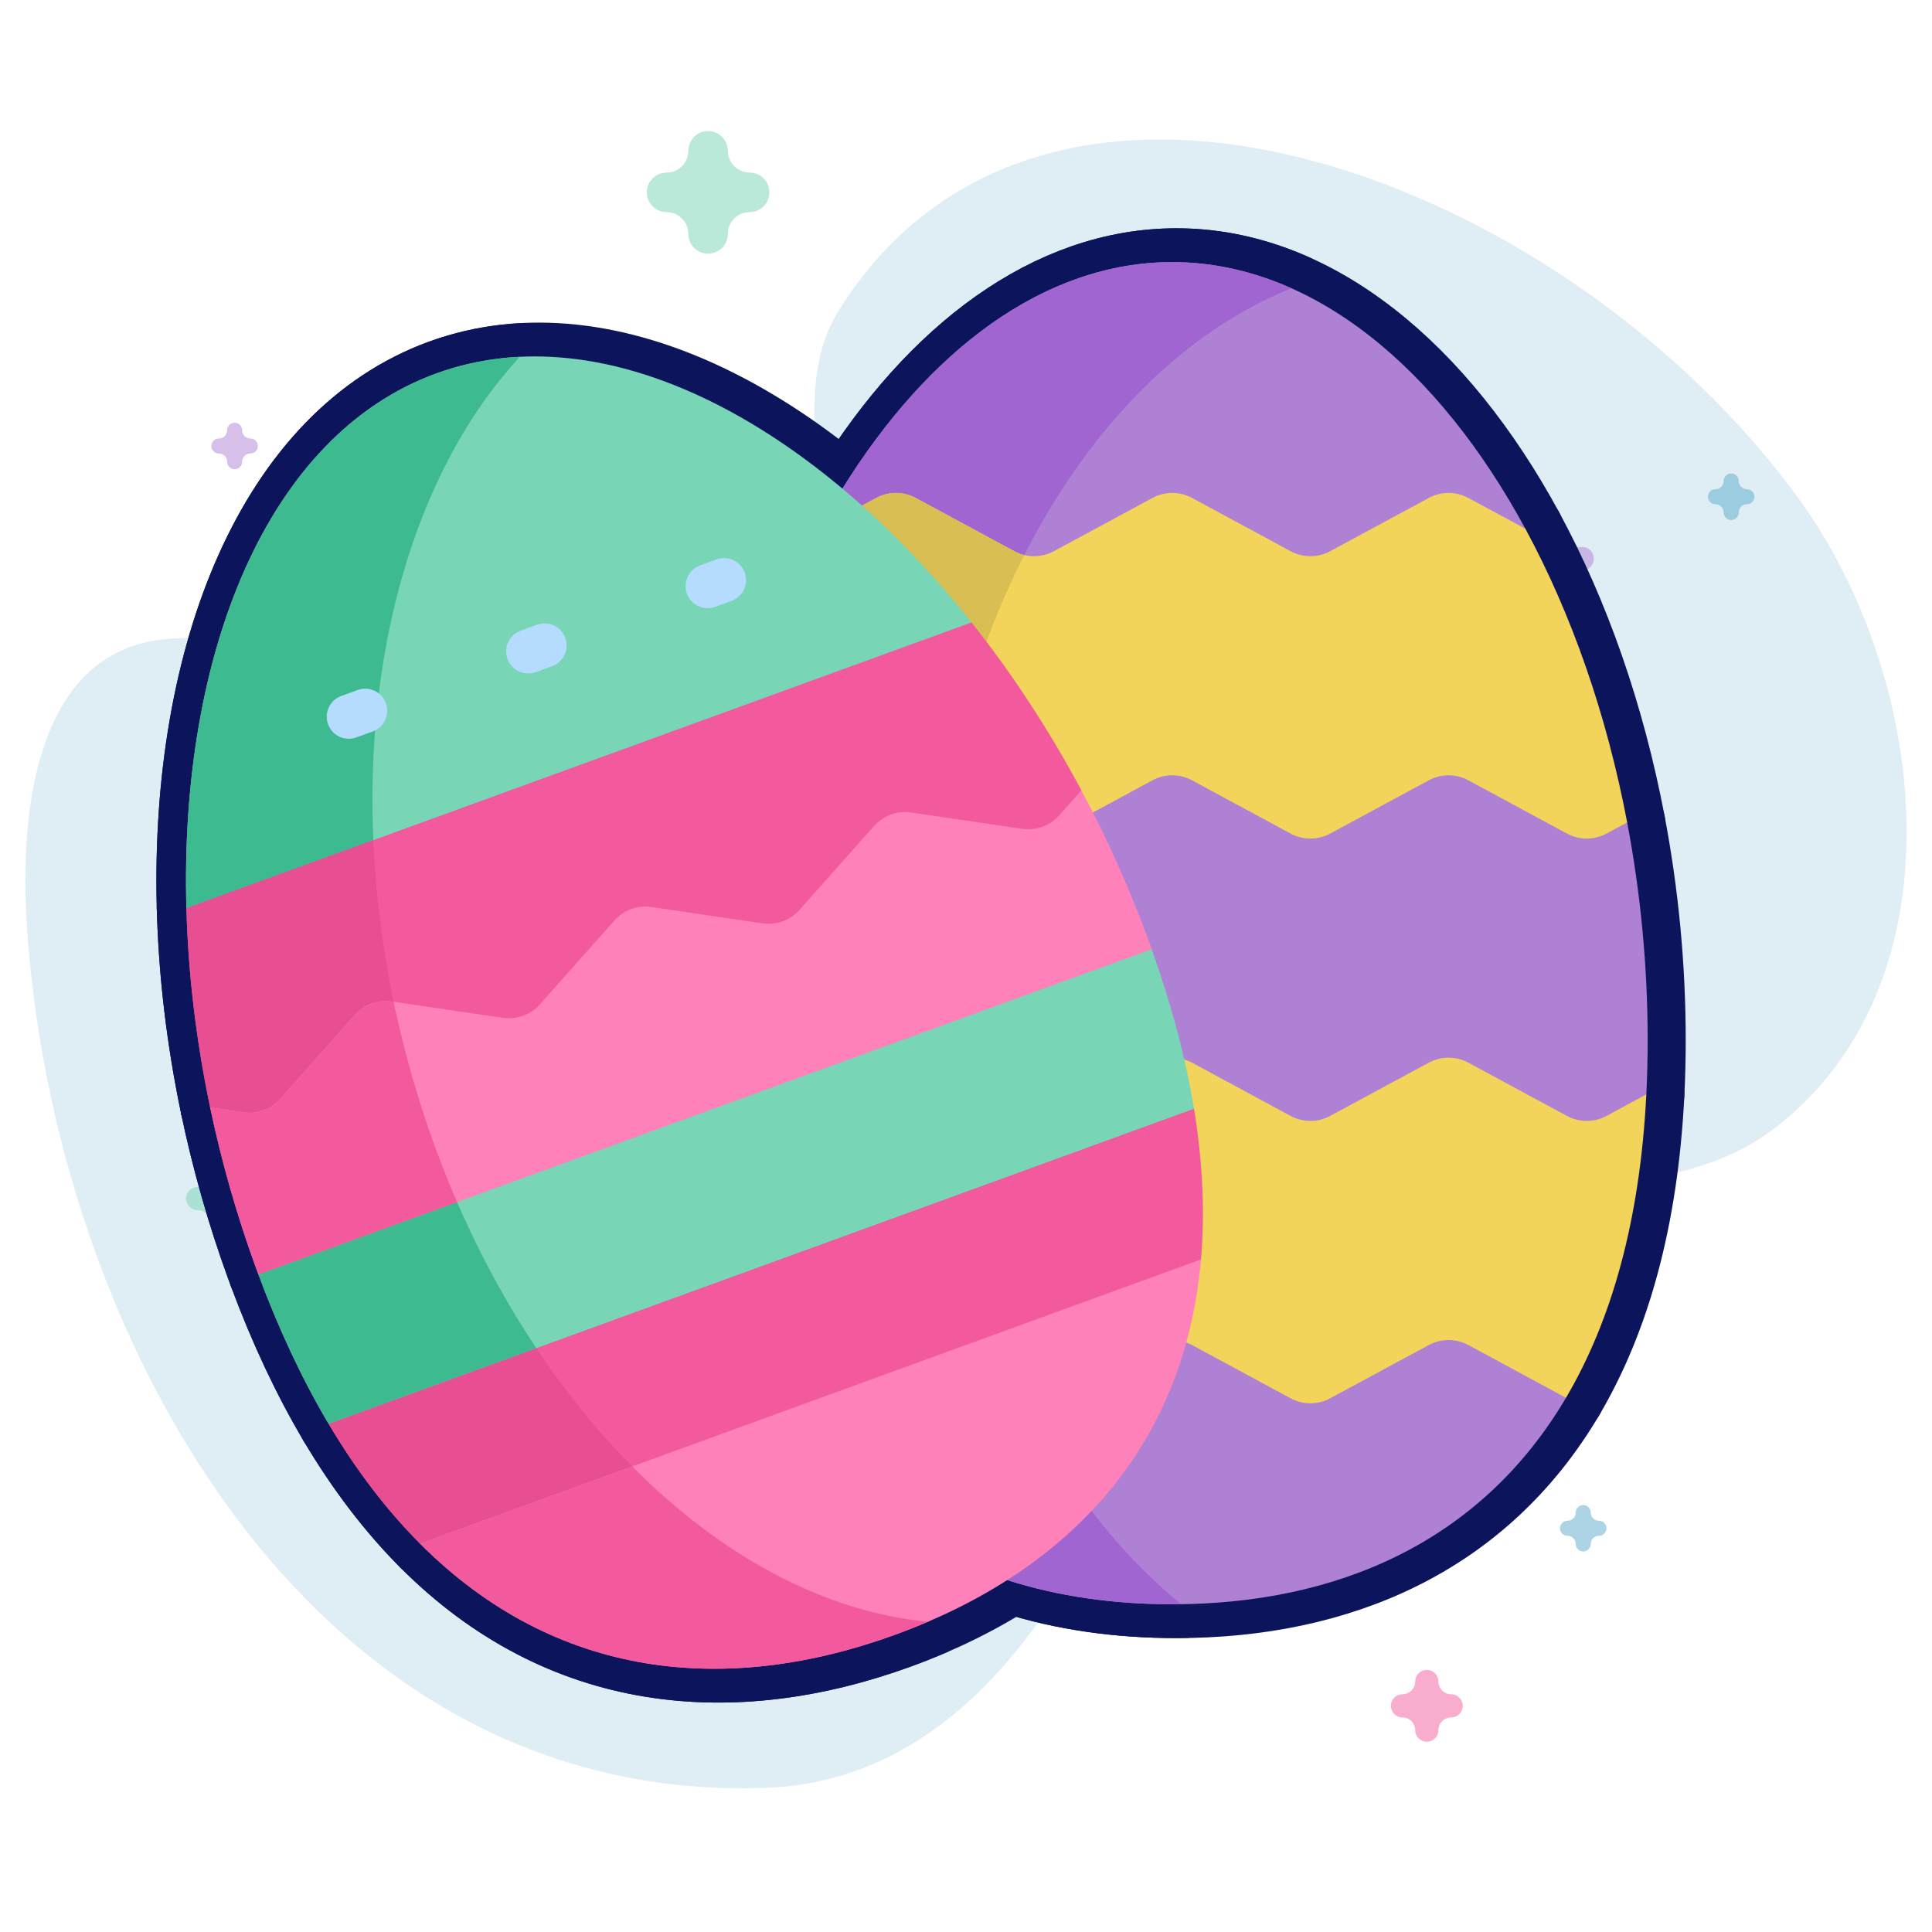 <svg width="457" height="457" viewBox="0 0 457 457" fill="none" xmlns="http://www.w3.org/2000/svg">
<path d="M425.32 117.743C370.343 42.24 247.752 -4.99 198.509 73.264C183.455 97.187 203.951 132.249 187.515 155.147C147.864 210.387 85.03 144.101 36.946 151.47C8.147 155.883 4.767 192.905 6.307 218.036C12.226 314.685 72.628 426.789 181.076 422.902C213.475 421.74 236.087 400.137 252.242 373.645C271.311 342.375 292.789 307.264 326.549 290.505C355.334 276.217 393.625 286.556 419.276 267.236C464.355 233.283 456.772 160.935 425.32 117.743Z" fill="#5BAACB" fill-opacity="0.2"/>
<path opacity="0.5" d="M339.961 350C339.284 350 338.607 349.794 338.032 349.382L335.499 347.569L332.967 349.382C331.817 350.205 330.26 350.206 329.11 349.382C327.96 348.559 327.478 347.099 327.918 345.767L328.885 342.833L326.353 341.019C325.203 340.196 324.721 338.736 325.161 337.404C325.601 336.071 326.86 335.169 328.281 335.169H331.412L332.38 332.235C332.819 330.902 334.079 330 335.5 330C336.922 330 338.182 330.902 338.621 332.235L339.588 335.169H342.719C344.14 335.169 345.4 336.071 345.839 337.404C346.278 338.736 345.797 340.196 344.648 341.019L342.115 342.833L343.082 345.767C343.521 347.099 343.04 348.559 341.891 349.382C341.314 349.794 340.637 350 339.961 350Z" fill="#78D5B5"/>
<path opacity="0.5" d="M372.111 142C371.563 142 371.016 141.825 370.55 141.475L368.5 139.933L366.449 141.475C365.518 142.174 364.258 142.175 363.327 141.475C362.396 140.775 362.006 139.534 362.362 138.402L363.145 135.908L361.095 134.366C360.164 133.666 359.774 132.426 360.13 131.293C360.486 130.161 361.506 129.394 362.656 129.394H365.191L365.974 126.899C366.329 125.767 367.349 125 368.5 125C369.651 125 370.671 125.767 371.026 126.899L371.809 129.394H374.344C375.495 129.394 376.514 130.161 376.87 131.293C377.225 132.426 376.836 133.666 375.905 134.366L373.855 135.908L374.638 138.402C374.994 139.534 374.604 140.775 373.673 141.475C373.207 141.825 372.659 142 372.111 142Z" fill="#AF81D5"/>
<path opacity="0.5" d="M337.5 412C335.986 412 334.758 410.772 334.758 409.258C334.758 407.595 333.405 406.242 331.742 406.242C330.228 406.242 329 405.014 329 403.5C329 401.986 330.228 400.758 331.742 400.758C333.405 400.758 334.758 399.405 334.758 397.742C334.758 396.228 335.986 395 337.5 395C339.014 395 340.242 396.228 340.242 397.742C340.242 399.405 341.595 400.758 343.258 400.758C344.772 400.758 346 401.986 346 403.5C346 405.014 344.772 406.242 343.258 406.242C341.595 406.242 340.242 407.595 340.242 409.258C340.242 410.772 339.015 412 337.5 412Z" fill="#F35A9E"/>
<path opacity="0.5" d="M167.5 60C164.917 60 162.823 57.906 162.823 55.323C162.823 52.485 160.515 50.177 157.677 50.177C155.095 50.177 153 48.083 153 45.5C153 42.917 155.095 40.823 157.677 40.823C160.515 40.823 162.823 38.515 162.823 35.677C162.823 33.094 164.917 31 167.5 31C170.083 31 172.177 33.094 172.177 35.677C172.177 38.515 174.485 40.823 177.323 40.823C179.905 40.823 182 42.917 182 45.5C182 48.083 179.905 50.177 177.323 50.177C174.485 50.177 172.177 52.485 172.177 55.323C172.177 57.906 170.084 60 167.5 60Z" fill="#78D5B5"/>
<path opacity="0.5" d="M374.5 367C373.52 367 372.726 366.206 372.726 365.226C372.726 364.15 371.85 363.274 370.774 363.274C369.794 363.274 369 362.48 369 361.5C369 360.52 369.794 359.726 370.774 359.726C371.85 359.726 372.726 358.85 372.726 357.774C372.726 356.794 373.52 356 374.5 356C375.48 356 376.274 356.794 376.274 357.774C376.274 358.85 377.15 359.726 378.226 359.726C379.206 359.726 380 360.52 380 361.5C380 362.48 379.206 363.274 378.226 363.274C377.15 363.274 376.274 364.15 376.274 365.226C376.274 366.206 375.48 367 374.5 367Z" fill="#5BAACB"/>
<path opacity="0.5" d="M55.5 111C54.52 111 53.726 110.206 53.726 109.226C53.726 108.15 52.85 107.274 51.774 107.274C50.794 107.274 50 106.48 50 105.5C50 104.52 50.794 103.726 51.774 103.726C52.85 103.726 53.726 102.85 53.726 101.774C53.726 100.794 54.52 100 55.5 100C56.48 100 57.274 100.794 57.274 101.774C57.274 102.85 58.15 103.726 59.226 103.726C60.206 103.726 61 104.52 61 105.5C61 106.48 60.206 107.274 59.226 107.274C58.15 107.274 57.274 108.15 57.274 109.226C57.274 110.206 56.48 111 55.5 111Z" fill="#AF81D5"/>
<path opacity="0.5" d="M409.5 123C408.52 123 407.726 122.206 407.726 121.226C407.726 120.15 406.85 119.274 405.774 119.274C404.794 119.274 404 118.48 404 117.5C404 116.52 404.794 115.726 405.774 115.726C406.85 115.726 407.726 114.85 407.726 113.774C407.726 112.794 408.52 112 409.5 112C410.48 112 411.274 112.794 411.274 113.774C411.274 114.85 412.15 115.726 413.226 115.726C414.206 115.726 415 116.52 415 117.5C415 118.48 414.206 119.274 413.226 119.274C412.15 119.274 411.274 120.15 411.274 121.226C411.274 122.206 410.48 123 409.5 123Z" fill="#5BAACB"/>
<path opacity="0.5" d="M52.5 292C50.986 292 49.758 290.772 49.758 289.258C49.758 287.595 48.405 286.242 46.742 286.242C45.228 286.242 44 285.014 44 283.5C44 281.986 45.228 280.758 46.742 280.758C48.405 280.758 49.758 279.405 49.758 277.742C49.758 276.228 50.986 275 52.5 275C54.014 275 55.242 276.228 55.242 277.742C55.242 279.405 56.595 280.758 58.258 280.758C59.772 280.758 61 281.986 61 283.5C61 285.014 59.772 286.242 58.258 286.242C56.595 286.242 55.242 287.595 55.242 289.258C55.242 290.772 54.015 292 52.5 292Z" fill="#78D5B5"/>
<path d="M371.425 330.633L370.724 324.093L385.896 266.701L390.426 258.878C390.634 254.72 390.742 250.444 390.742 246.041C390.742 228.439 389.043 211.107 385.895 194.534L380.579 190.932L360.405 129.946L361.814 125.07C341.233 87.085 311.439 62 278.292 62C247.989 62 220.489 82.968 200.268 115.587V123.101L276.927 273.948L241.216 356.589L239.243 373.755C251.407 377.644 264.561 379.478 278.292 379.478C317.037 379.478 351.203 364.904 371.425 330.633Z" fill="#0C155C" stroke="#0C155C" stroke-width="16" stroke-linejoin="round"/>
<path d="M306.475 68.197C297.468 64.179 288.026 62 278.292 62C247.989 62 220.489 82.968 200.268 115.587V123.101L227.044 175.792C239.632 123.65 269.351 83.102 306.475 68.197Z" fill="#0C155C" stroke="#0C155C" stroke-width="16" stroke-linejoin="round"/>
<path d="M248.069 340.729L241.216 356.589L239.243 373.756C251.407 377.644 264.561 379.478 278.292 379.478C278.996 379.478 279.695 379.462 280.396 379.453C268.067 369.416 257.121 356.262 248.069 340.729Z" fill="#0C155C" stroke="#0C155C" stroke-width="16" stroke-linejoin="round"/>
<path d="M381.004 263.967C378.087 265.543 374.572 265.543 371.654 263.967L348.32 251.363C345.402 249.788 341.887 249.788 338.969 251.364L315.639 263.966C312.721 265.543 309.206 265.543 306.288 263.966L282.957 251.364C282.371 251.047 281.756 250.811 281.131 250.622L278.317 255.56V309.89L281.612 317.565C282.071 317.73 282.523 317.919 282.958 318.154L306.289 330.757C309.207 332.333 312.722 332.333 315.639 330.757L338.97 318.154C341.887 316.579 345.402 316.578 348.32 318.154L371.426 330.634C382.131 312.491 388.928 288.826 390.426 258.878L381.004 263.967Z" fill="#0C155C" stroke="#0C155C" stroke-width="16" stroke-linejoin="round"/>
<path d="M361.814 125.07L348.32 117.782C345.402 116.206 341.888 116.206 338.97 117.782L315.639 130.384C312.722 131.96 309.207 131.96 306.289 130.384L282.958 117.782C280.04 116.206 276.525 116.206 273.608 117.782L250.278 130.384C247.36 131.96 243.845 131.96 240.927 130.384L217.599 117.782C214.681 116.206 211.165 116.206 208.247 117.783L204.891 119.596L202.692 127.875L253.968 192.184H259.518L273.607 184.573C276.524 182.997 280.04 182.997 282.957 184.573L306.288 197.176C309.206 198.752 312.721 198.752 315.639 197.175L338.969 184.573C341.886 182.997 345.402 182.997 348.32 184.572L371.654 197.175C374.572 198.751 378.086 198.751 381.004 197.175L385.895 194.534C381.039 168.962 372.723 145.204 361.814 125.07Z" fill="#0C155C" stroke="#0C155C" stroke-width="16" stroke-linejoin="round"/>
<path d="M243.286 131.285C242.474 131.088 241.68 130.791 240.927 130.385L217.599 117.783C214.681 116.206 211.165 116.206 208.248 117.783L204.892 119.596L202.693 127.875L230.586 162.859C234.038 151.64 238.307 141.064 243.286 131.285Z" fill="#0C155C" stroke="#0C155C" stroke-width="16" stroke-linejoin="round"/>
<path d="M100.366 365.143V365.14L112.983 366.702L277.854 305.484L285.083 297.908L285.085 297.91C286.026 286.993 285.544 275.125 283.434 262.268L270.897 258.875L83.518 329.136L78.72 336.778C85.368 347.983 92.626 357.384 100.366 365.143Z" fill="#0C155C" stroke="#0C155C" stroke-width="16" stroke-linejoin="round"/>
<path d="M124.535 313.757L83.518 329.137L78.721 336.778C85.369 347.984 92.627 357.385 100.367 365.143V365.141L112.983 366.703L154.932 351.127C143.807 340.729 133.522 328.14 124.535 313.757Z" fill="#0C155C" stroke="#0C155C" stroke-width="16" stroke-linejoin="round"/>
<path d="M100.366 365.14C132.555 397.41 173.079 401.12 212.794 386.665C252.508 372.21 281.166 343.32 285.083 297.909L100.366 365.14Z" fill="#0C155C" stroke="#0C155C" stroke-width="16" stroke-linejoin="round"/>
<path d="M150.549 346.875L100.366 365.14C132.555 397.409 173.079 401.119 212.794 386.664C215.421 385.708 217.996 384.684 220.522 383.601C196.048 381.305 171.617 368.097 150.549 346.875Z" fill="#0C155C" stroke="#0C155C" stroke-width="16" stroke-linejoin="round"/>
<path d="M45.089 214.828L53.156 218.179L226.298 157.479L230.808 147.231C193.364 100.08 144.291 73.744 104.21 88.333C64.128 102.922 43.464 154.639 45.089 214.828Z" fill="#0C155C" stroke="#0C155C" stroke-width="16" stroke-linejoin="round"/>
<path d="M123.967 84.399C117.209 84.728 110.595 86.009 104.21 88.333C64.128 102.922 43.464 154.638 45.089 214.828L53.156 218.179L89.677 205.375C86.103 155.882 99.002 111.373 123.967 84.399Z" fill="#0C155C" stroke="#0C155C" stroke-width="16" stroke-linejoin="round"/>
<path d="M266.723 220.739L67.765 291.061L62.127 301.452L62.122 301.455C67.082 314.801 72.646 326.541 78.72 336.778L283.433 262.269C281.505 250.524 278.209 237.949 273.431 224.539L266.723 220.739Z" fill="#0C155C" stroke="#0C155C" stroke-width="16" stroke-linejoin="round"/>
<path d="M106.257 277.455L67.765 291.06L62.127 301.451L62.122 301.454C67.082 314.8 72.646 326.54 78.72 336.778L127.848 318.896C119.554 306.452 112.246 292.545 106.257 277.455Z" fill="#0C155C" stroke="#0C155C" stroke-width="16" stroke-linejoin="round"/>
<path d="M83.509 174.751C81.377 174.751 79.377 173.436 78.606 171.317C77.62 168.609 79.016 165.615 81.723 164.63L85.594 163.22C88.302 162.235 91.295 163.631 92.281 166.339C93.267 169.047 91.871 172.041 89.163 173.026L85.293 174.435C84.704 174.65 84.102 174.751 83.509 174.751Z" fill="#0C155C" stroke="#0C155C" stroke-width="16" stroke-linejoin="round"/>
<path d="M125.95 159.304C123.819 159.304 121.818 157.989 121.047 155.87C120.061 153.162 121.457 150.168 124.165 149.183L128.035 147.773C130.743 146.787 133.737 148.184 134.723 150.892C135.709 153.6 134.312 156.594 131.605 157.579L127.734 158.988C127.145 159.203 126.542 159.304 125.95 159.304Z" fill="#0C155C" stroke="#0C155C" stroke-width="16" stroke-linejoin="round"/>
<path d="M168.391 143.857C166.26 143.857 164.259 142.542 163.488 140.423C162.503 137.715 163.899 134.721 166.607 133.736L170.477 132.327C173.186 131.341 176.179 132.738 177.165 135.445C178.15 138.153 176.753 141.147 174.046 142.133L170.175 143.541C169.586 143.756 168.984 143.857 168.391 143.857Z" fill="#0C155C" stroke="#0C155C" stroke-width="16" stroke-linejoin="round"/>
<path d="M50.713 261.969L57.33 269.774L255.593 198.358L256.801 186.958C249.116 172.589 240.34 159.235 230.808 147.232L45.089 214.828C45.502 230.15 47.363 246.022 50.713 261.969Z" fill="#0C155C" stroke="#0C155C" stroke-width="16" stroke-linejoin="round"/>
<path d="M97.02 249.29C92.514 232.132 90 215.127 89.297 198.738L45.089 214.829C45.502 230.152 47.363 246.023 50.713 261.971L57.33 269.775L98.577 254.918C98.041 253.054 97.517 251.182 97.02 249.29Z" fill="#0C155C" stroke="#0C155C" stroke-width="16" stroke-linejoin="round"/>
<path d="M251.558 192.857C249.356 195.336 246.053 196.538 242.772 196.055L216.534 192.193C213.253 191.71 209.95 192.912 207.748 195.391L190.135 215.213C187.932 217.692 184.629 218.895 181.348 218.411L155.115 214.548C151.834 214.064 148.531 215.267 146.328 217.746L128.716 237.567C126.513 240.046 123.21 241.249 119.929 240.765L93.698 236.902C90.417 236.419 87.114 237.621 84.911 240.101L67.302 259.92C65.099 262.399 61.795 263.602 58.514 263.119L50.713 261.969C53.363 274.588 56.944 287.255 61.487 299.736C61.697 300.315 61.914 300.879 62.127 301.451L273.435 224.541C273.23 223.965 273.034 223.395 272.824 222.816C268.281 210.335 262.881 198.329 256.8 186.958L251.558 192.857Z" fill="#0C155C" stroke="#0C155C" stroke-width="16" stroke-linejoin="round"/>
<path d="M97.02 249.29C95.939 245.171 94.972 241.06 94.116 236.964L93.697 236.902C90.416 236.419 87.112 237.621 84.909 240.101L67.302 259.92C65.099 262.4 61.795 263.602 58.514 263.119L50.713 261.97C53.363 274.589 56.944 287.256 61.487 299.737C61.697 300.316 61.914 300.879 62.127 301.452L109.121 284.347C104.332 273.309 100.25 261.585 97.02 249.29Z" fill="#0C155C" stroke="#0C155C" stroke-width="16" stroke-linejoin="round"/>
<path d="M370.425 330.633L369.724 324.093L384.896 266.701L389.426 258.878C389.634 254.72 389.742 250.444 389.742 246.041C389.742 228.439 388.043 211.107 384.895 194.534L379.579 190.932L359.405 129.946L360.814 125.07C340.233 87.085 310.439 62 277.292 62C246.989 62 219.489 82.968 199.268 115.587V123.101L275.927 273.948L240.216 356.589L238.243 373.755C250.407 377.644 263.561 379.478 277.292 379.478C316.037 379.478 350.203 364.904 370.425 330.633Z" fill="#AF81D5"/>
<path d="M305.475 68.197C296.468 64.179 287.026 62 277.292 62C246.989 62 219.489 82.968 199.268 115.587V123.101L226.044 175.792C238.632 123.65 268.351 83.102 305.475 68.197Z" fill="#A065D0"/>
<path d="M247.069 340.729L240.216 356.589L238.243 373.756C250.407 377.644 263.561 379.478 277.292 379.478C277.996 379.478 278.695 379.462 279.396 379.453C267.067 369.416 256.121 356.262 247.069 340.729Z" fill="#A065D0"/>
<path d="M380.004 263.967C377.087 265.543 373.572 265.543 370.654 263.967L347.32 251.363C344.402 249.788 340.887 249.788 337.969 251.364L314.639 263.966C311.721 265.543 308.206 265.543 305.288 263.966L281.957 251.364C281.371 251.047 280.756 250.811 280.131 250.622L277.317 255.56V309.89L280.612 317.565C281.071 317.73 281.523 317.919 281.958 318.154L305.289 330.757C308.207 332.333 311.722 332.333 314.639 330.757L337.97 318.154C340.887 316.579 344.402 316.578 347.32 318.154L370.426 330.634C381.131 312.491 387.928 288.826 389.426 258.878L380.004 263.967Z" fill="#F3D45A"/>
<path d="M360.814 125.07L347.32 117.782C344.402 116.206 340.888 116.206 337.97 117.782L314.639 130.384C311.722 131.96 308.207 131.96 305.289 130.384L281.958 117.782C279.04 116.206 275.525 116.206 272.608 117.782L249.278 130.384C246.36 131.96 242.845 131.96 239.927 130.384L216.599 117.782C213.681 116.206 210.165 116.206 207.247 117.783L203.891 119.596L201.692 127.875L252.968 192.184H258.518L272.607 184.573C275.524 182.997 279.04 182.997 281.957 184.573L305.288 197.176C308.206 198.752 311.721 198.752 314.639 197.175L337.969 184.573C340.886 182.997 344.402 182.997 347.32 184.572L370.654 197.175C373.572 198.751 377.086 198.751 380.004 197.175L384.895 194.534C380.039 168.962 371.723 145.204 360.814 125.07Z" fill="#F3D45A"/>
<path d="M242.286 131.285C241.474 131.088 240.68 130.791 239.927 130.385L216.599 117.783C213.681 116.206 210.165 116.206 207.248 117.783L203.892 119.596L201.693 127.875L229.586 162.859C233.038 151.64 237.307 141.064 242.286 131.285Z" fill="#D8BE53"/>
<path d="M99.366 365.143V365.14L111.983 366.702L276.854 305.484L284.083 297.908L284.085 297.91C285.026 286.993 284.544 275.125 282.434 262.268L269.897 258.875L82.518 329.136L77.72 336.778C84.368 347.983 91.626 357.384 99.366 365.143Z" fill="#F35A9E"/>
<path d="M123.535 313.757L82.518 329.137L77.721 336.778C84.369 347.984 91.627 357.385 99.367 365.143V365.141L111.983 366.703L153.932 351.127C142.807 340.729 132.522 328.14 123.535 313.757Z" fill="#E74F92"/>
<path d="M99.366 365.14C131.555 397.41 172.079 401.12 211.794 386.665C251.508 372.21 280.166 343.32 284.083 297.909L99.366 365.14Z" fill="#FE82B9"/>
<path d="M149.549 346.875L99.366 365.14C131.555 397.409 172.079 401.119 211.794 386.664C214.421 385.708 216.996 384.684 219.522 383.601C195.048 381.305 170.617 368.097 149.549 346.875Z" fill="#F35A9E"/>
<path d="M44.089 214.828L52.156 218.179L225.298 157.479L229.808 147.231C192.364 100.08 143.291 73.744 103.21 88.333C63.128 102.922 42.464 154.639 44.089 214.828Z" fill="#78D5B5"/>
<path d="M122.967 84.399C116.209 84.728 109.595 86.009 103.21 88.333C63.128 102.922 42.464 154.638 44.089 214.828L52.156 218.179L88.677 205.375C85.103 155.882 98.002 111.373 122.967 84.399Z" fill="#3DBA8F"/>
<path d="M265.723 220.739L66.765 291.061L61.127 301.452L61.122 301.455C66.082 314.801 71.646 326.541 77.72 336.778L282.433 262.269C280.505 250.524 277.209 237.949 272.431 224.539L265.723 220.739Z" fill="#78D5B5"/>
<path d="M105.257 277.455L66.765 291.06L61.127 301.451L61.122 301.454C66.082 314.8 71.646 326.54 77.72 336.778L126.848 318.896C118.554 306.452 111.246 292.545 105.257 277.455Z" fill="#3DBA8F"/>
<path d="M82.509 174.751C80.377 174.751 78.377 173.436 77.606 171.317C76.62 168.609 78.016 165.615 80.723 164.63L84.594 163.22C87.302 162.235 90.295 163.631 91.281 166.339C92.267 169.047 90.871 172.041 88.163 173.026L84.293 174.435C83.704 174.65 83.102 174.751 82.509 174.751Z" fill="#B5DCFF"/>
<path d="M124.95 159.304C122.819 159.304 120.818 157.989 120.047 155.87C119.061 153.162 120.457 150.168 123.165 149.183L127.035 147.773C129.743 146.787 132.737 148.184 133.723 150.892C134.709 153.6 133.312 156.594 130.605 157.579L126.734 158.988C126.145 159.203 125.542 159.304 124.95 159.304Z" fill="#B5DCFF"/>
<path d="M167.391 143.857C165.26 143.857 163.259 142.542 162.488 140.423C161.503 137.715 162.899 134.721 165.607 133.736L169.477 132.327C172.186 131.341 175.179 132.738 176.165 135.445C177.15 138.153 175.753 141.147 173.046 142.133L169.175 143.541C168.586 143.756 167.984 143.857 167.391 143.857Z" fill="#B5DCFF"/>
<path d="M49.713 261.969L56.33 269.774L254.593 198.358L255.801 186.958C248.116 172.589 239.34 159.235 229.808 147.232L44.089 214.828C44.502 230.15 46.363 246.022 49.713 261.969Z" fill="#F35A9E"/>
<path d="M96.02 249.29C91.514 232.132 89 215.127 88.297 198.738L44.089 214.829C44.502 230.152 46.363 246.023 49.713 261.971L56.33 269.775L97.577 254.918C97.041 253.054 96.517 251.182 96.02 249.29Z" fill="#E74F92"/>
<path d="M250.558 192.857C248.356 195.336 245.053 196.538 241.772 196.055L215.534 192.193C212.253 191.71 208.95 192.912 206.748 195.391L189.135 215.213C186.932 217.692 183.629 218.895 180.348 218.411L154.115 214.548C150.834 214.064 147.531 215.267 145.328 217.746L127.716 237.567C125.513 240.046 122.21 241.249 118.929 240.765L92.698 236.902C89.417 236.419 86.114 237.621 83.911 240.101L66.302 259.92C64.099 262.399 60.795 263.602 57.514 263.119L49.713 261.969C52.363 274.588 55.944 287.255 60.487 299.736C60.697 300.315 60.914 300.879 61.127 301.451L272.435 224.541C272.23 223.965 272.034 223.395 271.824 222.816C267.281 210.335 261.881 198.329 255.8 186.958L250.558 192.857Z" fill="#FE82B9"/>
<path d="M96.02 249.29C94.939 245.171 93.972 241.06 93.116 236.964L92.697 236.902C89.416 236.419 86.112 237.621 83.909 240.101L66.302 259.92C64.099 262.4 60.795 263.602 57.514 263.119L49.713 261.97C52.363 274.589 55.944 287.256 60.487 299.737C60.697 300.316 60.914 300.879 61.127 301.452L108.121 284.347C103.332 273.309 99.25 261.585 96.02 249.29Z" fill="#F35A9E"/>
</svg>
